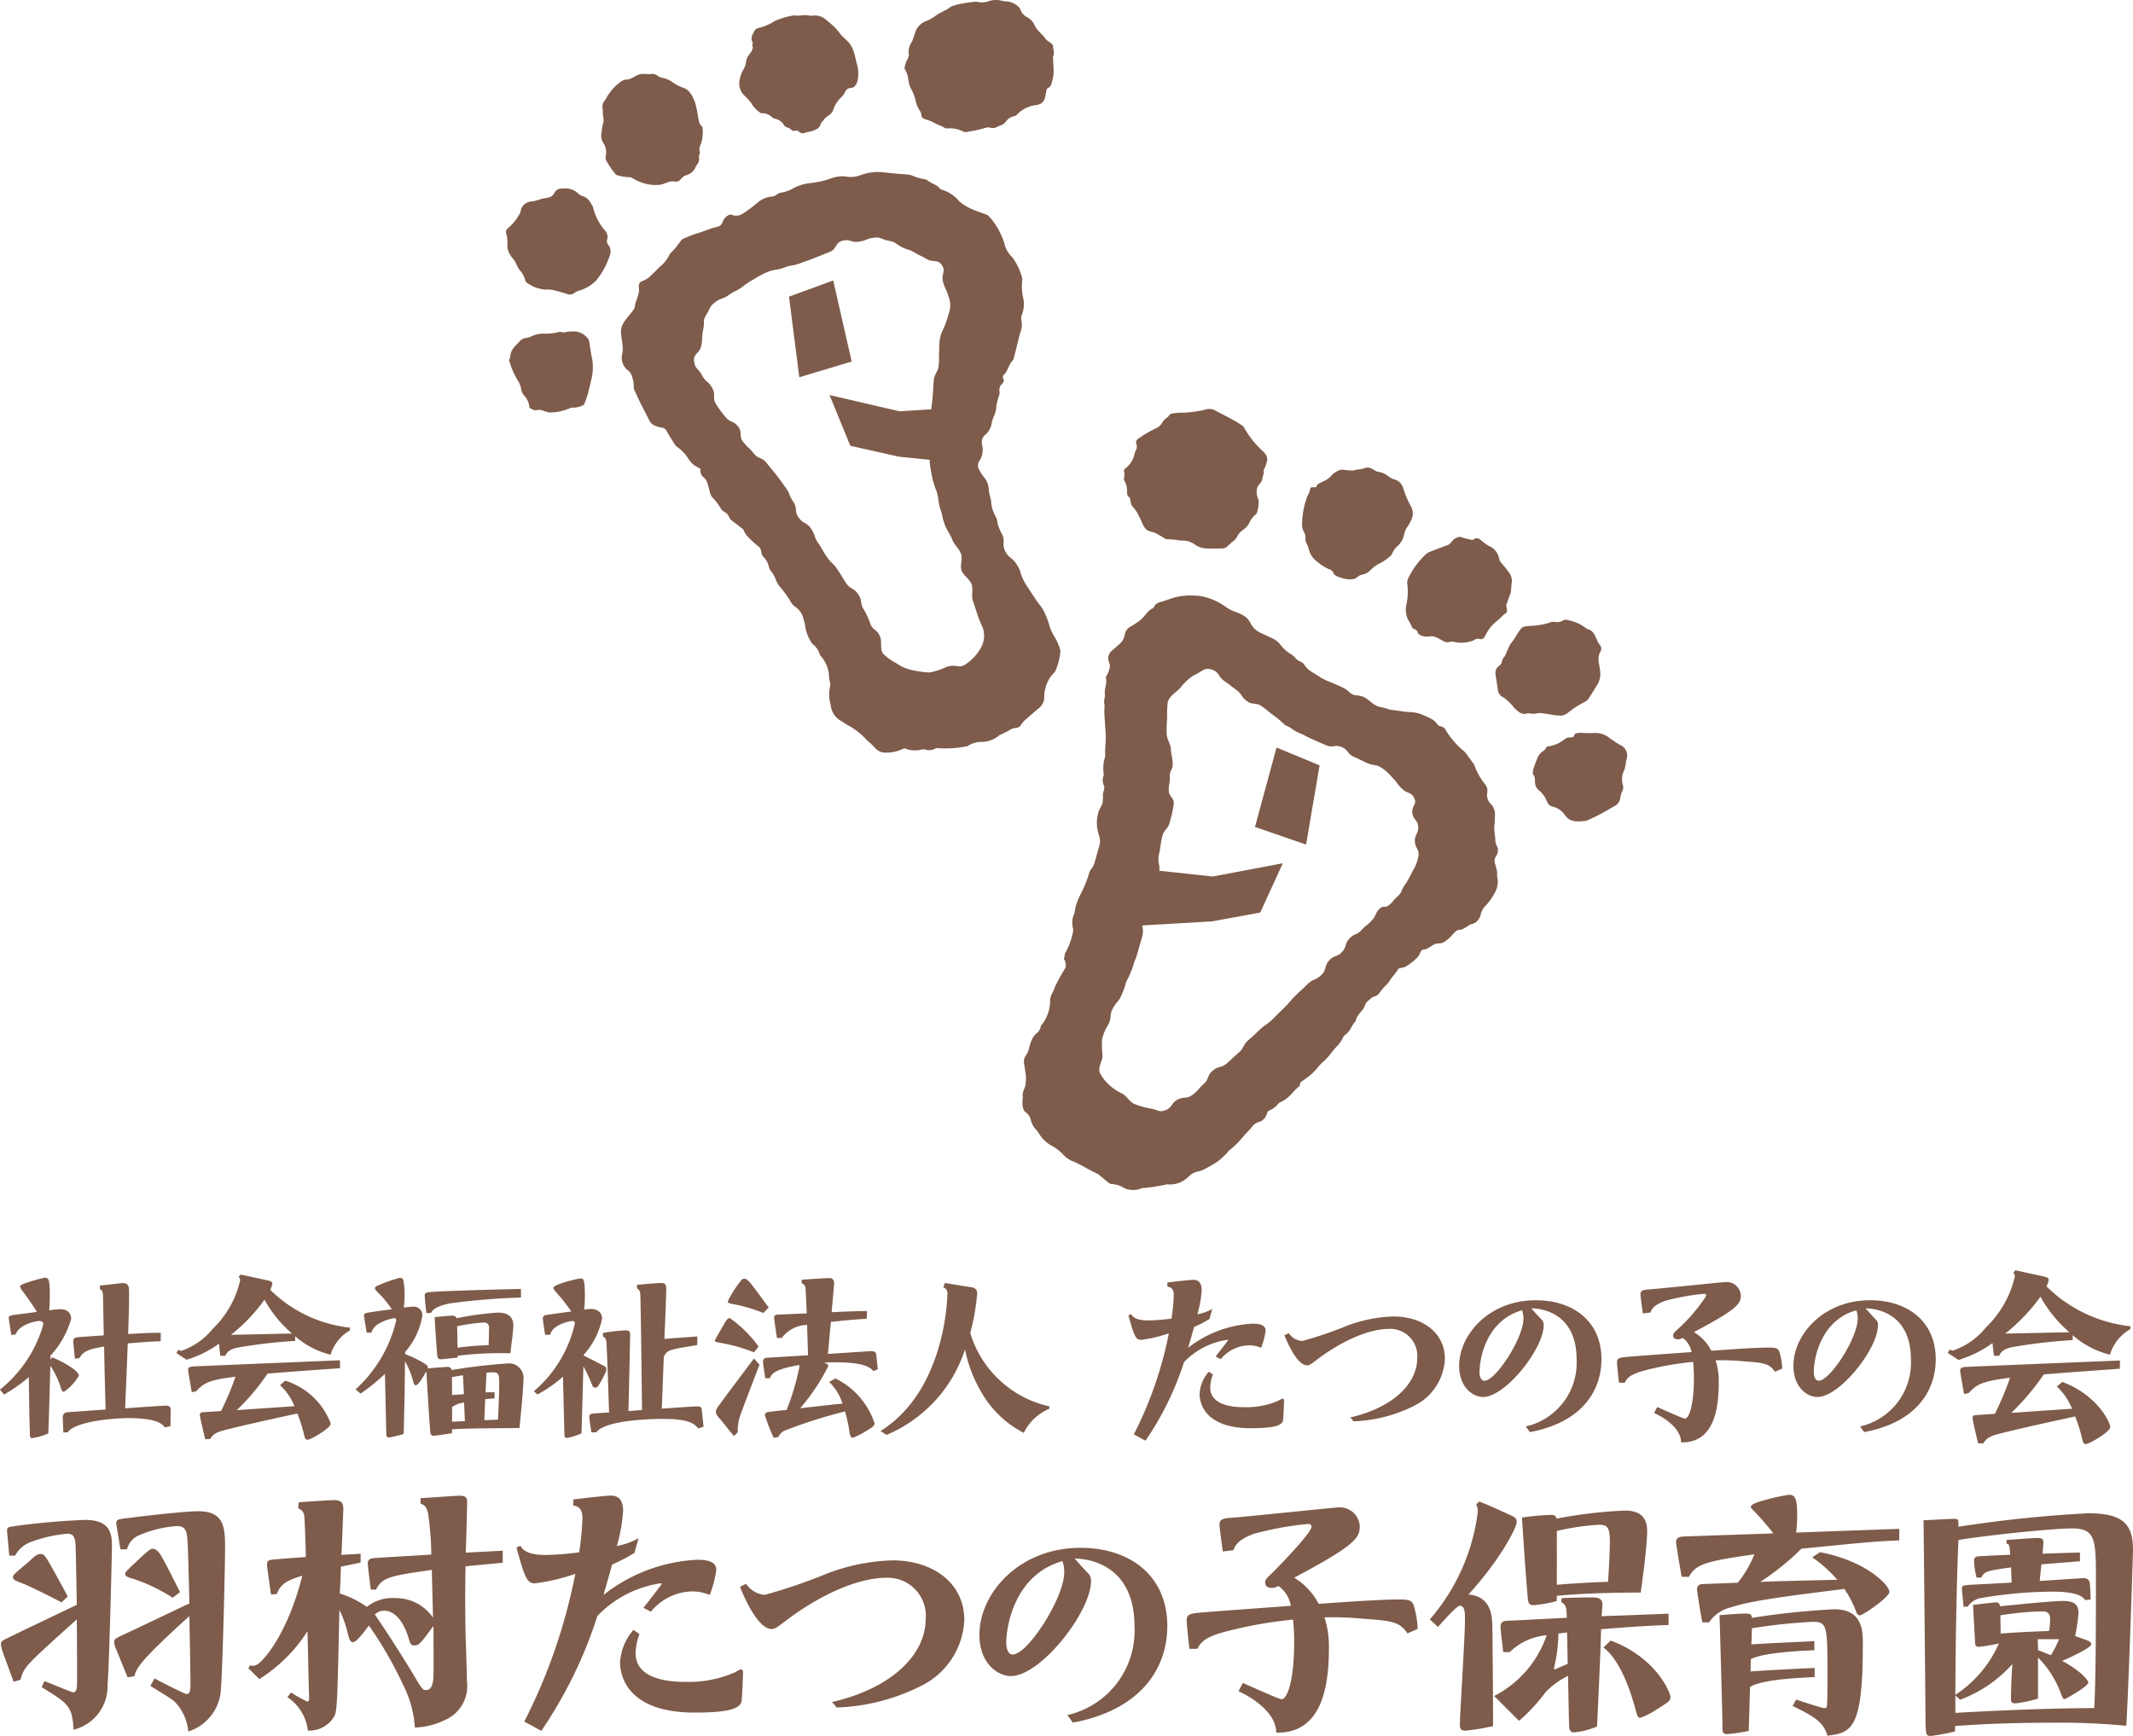 <svg xmlns="http://www.w3.org/2000/svg" width="172" height="140"><g fill="#7e5b4a"><path d="M4.183 109.472c.923.331 2.176 1.1 2.176 1.472a3.884 3.884 0 01-1.21 1.309c-.136 0-.211-.223-.257-.374a6.784 6.784 0 00-.83-1.729c-.03 1.053-.03 1.171-.06 2.059 0 .256-.092 3.113-.107 3.4a5.569 5.569 0 01-1.3.377c-.181 0-.181-.165-.181-.316-.046-1.037-.075-3.549-.092-4.6a13.9 13.9 0 01-1.993 1.4l-.331-.4a10.317 10.317 0 003.5-5.28c0-.224-.242-.256-.332-.256-.181 0-1.617.241-1.9 1.083l-.346.046c-.048-.2-.211-1.263-.211-1.323 0-.226.074-.24.5-.3.179-.031 1.525-.193 1.766-.241-.211-.359-.907-1.352-1.043-1.533a2.355 2.355 0 01-.316-.467c0-.15.149-.211.483-.33a12.268 12.268 0 011.51-.42c.319 0 .408.119.408 1.489 0 .526-.029.841-.046 1.142a6.352 6.352 0 01.878-.09c.845 0 .891.617.891.767a7.21 7.21 0 01-1.661 2.961l-.016.362zm1.858.106c-.013-.181-.135-1.249-.135-1.414 0-.27.242-.3.347-.316s1.949-.135 2.115-.152c-.029-1.668-.061-3.126-.061-3.216-.03-.407-.105-.437-.241-.48l-.015-.318c.074 0 1.721-.2 1.813-.2.544 0 .544.288.544.919 0 1.2-.031 1.789-.076 3.187 1.571-.091 1.738-.091 2.629-.1v.676c-1.028.046-1.178.06-2.658.179-.03.828-.181 4.5-.212 5.236.529-.032 2.839-.212 3.293-.212.332 0 .363.121.378.391 0 .21-.015 1.083-.015 1.263l-.468.1c-.408-.751-2.386-.751-2.975-.751-1.059 0-4.215.24-4.848 1.145l-.348.013c0-.225-.046-1.007-.046-1.186a.389.389 0 01.3-.436c.092-.017 2.962-.212 3.156-.227-.045-1.412-.1-3.669-.12-5.082-1 .181-1.663.3-1.993.933zm17.761-1.433a40.259 40.259 0 00-4.652.541c-.708.149-.875.42-.98.661h-.407c-.018-.165-.091-.842-.108-.978a8.637 8.637 0 01-2.613 1.294l-.816-.541.152-.256a.59.59 0 00.257.075 5.535 5.535 0 002.521-1.774 7.865 7.865 0 002.206-3.879.385.385 0 00-.121-.317l.167-.179c.754.164 1.828.4 2.22.479.151.048.333.091.333.241a1.713 1.713 0 01-.168.512 10.756 10.756 0 006.437 3.051l-.015.225a3.364 3.364 0 00-1.557 1.956 6.716 6.716 0 01-2.856-1.489zm3.611 2.2c-4.214.3-4.712.346-5.832.435a18.305 18.305 0 01-2.49 2.948c.666-.046 3.909-.27 4.652-.316a4.6 4.6 0 00-1.164-1.7l.421-.361a5.745 5.745 0 013.672 3.457c0 .39-1.647 1.309-1.858 1.309s-.258-.226-.286-.376a13.578 13.578 0 00-.544-1.745c-1.241.27-4.215.918-5.8 1.323-.846.211-1.028.406-1.239.738l-.391.014c-.091-.316-.437-1.789-.437-1.955a.187.187 0 01.179-.209c.078-.017 1.36-.091 1.526-.106a21.713 21.713 0 001.163-2.767c-2.3.269-2.583.57-3.171 1.171l-.347.077c-.031-.153-.3-1.715-.3-1.775 0-.256.208-.285.391-.3.392-.031 11.117-.468 11.856-.5zm-6.088-5.52a14.034 14.034 0 01-2.7 2.829l4.923-.107a9.852 9.852 0 01-2.22-2.722m11.349 4.39a7.905 7.905 0 011.708.859.26.26 0 01.1.287c.179-.017 1.45-.121 1.571-.121.2 0 .317.057.364.254a44.328 44.328 0 014.44-.526 1.182 1.182 0 011.344 1.369c0 .705-.271 3.457-.317 3.834-4.018.029-4.47.045-5.439.105v.317c-.241.029-1.313.2-1.464.2-.136 0-.258-.032-.287-.3-.075-.768-.272-4.2-.316-4.9-.167.3-.635 1.128-.862 1.128-.106 0-.136-.092-.181-.241a6.937 6.937 0 00-.679-1.7c-.031 2.1-.031 2.3-.031 2.647-.015.512-.061 2.752-.075 3.217a7.424 7.424 0 01-1.178.286c-.152 0-.213-.062-.226-.256 0-.061-.031-1.519-.108-4.872a16.425 16.425 0 01-1.962 1.593l-.407-.346a10.819 10.819 0 003.278-5.562c0-.062-.031-.182-.152-.182a3.625 3.625 0 00-1.284.467 1.361 1.361 0 00-.576.707h-.373c-.016-.136-.214-1.278-.214-1.369 0-.166.092-.211.3-.241.3-.058 1.662-.241 1.949-.271a8.679 8.679 0 00-1.194-1.428.786.786 0 01-.18-.258c0-.131.121-.178.3-.254a11.363 11.363 0 011.705-.6c.213 0 .273.119.287.18a5.325 5.325 0 01.107 1.2 9.459 9.459 0 01-.061 1.022 5.545 5.545 0 01.724-.075.689.689 0 01.771.722 5.94 5.94 0 01-1.389 2.933zm9.334-4.57a56.073 56.073 0 00-5.693.466c-1.24.256-1.4.528-1.571.782h-.363a29.495 29.495 0 01-.137-1.4c0-.15.075-.241.257-.27.651-.091 4.849-.21 7.506-.271zm-1.888 1.217c.455 0 1.27.062 1.27 1.054 0 .389-.136 1.369-.242 2.225a28.414 28.414 0 00-4.243.2v.15c-.212.016-1.194.134-1.344.134-.258 0-.287-.162-.3-.3-.046-.228-.212-2.978-.212-3.1.212-.014 1.177-.12 1.377-.12.3 0 .346.106.392.211a23.647 23.647 0 013.306-.452m-2.792 5.053c-.424.059-.6.091-.892.152l.013 1.442.953-.074zm-.879 3.743l1.029-.044-.06-1.5a2.061 2.061 0 00-.968.363zm.44-5.968c.935-.12 1.359-.151 2.508-.211.015-.422.031-.992.031-1.4a.385.385 0 00-.439-.42 14.928 14.928 0 00-2.132.3c.015.571.015 1.158.032 1.729m2.16 5.849c.739-.029.83-.029 1.1-.045.045-.843.1-2.151.1-2.933 0-.6 0-.887-.483-.887-.045 0-.377.015-.544.031l-.075 1.594c.226-.015.346-.015.724-.015v.5a6.143 6.143 0 00-.755.061zm8.009-5.216c.319.164 1.33.661 1.662.857a.249.249 0 01.166.27c0 .135-.045.241-.362.828-.319.569-.347.63-.545.63-.1 0-.152-.014-.24-.21a12.571 12.571 0 00-.7-1.505c-.028.934-.136 4.737-.151 5.4a4.489 4.489 0 01-1.164.374.192.192 0 01-.21-.178c-.015-.107-.119-4.588-.119-4.766a11.281 11.281 0 01-2.056 1.44l-.3-.256a10.115 10.115 0 003.31-5.471c0-.121-.063-.2-.228-.2-.06 0-1.541.225-1.766 1.113h-.409c-.044-.286-.18-1.2-.18-1.323a.255.255 0 01.2-.255c.107-.031 1.859-.271 2.1-.3a16.007 16.007 0 00-1.223-1.547c-.09-.1-.226-.255-.226-.361 0-.271 1.932-.751 2.175-.751s.364 0 .364 1.414a8.929 8.929 0 01-.061 1.1 2.8 2.8 0 01.543-.059c.619 0 .907.375.907.767a6.177 6.177 0 01-1.482 2.931zm1.557-1.82a15.554 15.554 0 011.813-.212c.348 0 .376.108.376.453 0 .118-.105 5.1-.136 6.061l1.1-.091c-.016-.5-.1-9.264-.153-9.443a.529.529 0 00-.255-.364v-.283c.83-.075 1.674-.151 1.887-.151.363 0 .468.057.468.511 0 .631-.12 3.428-.149 4 .421-.046 2.279-.166 2.656-.2v.692c-2.28.376-2.416.391-2.7.932l-.165 4.2c.362-.029 2.613-.181 2.823-.181.2 0 .363.014.392.211.017.12.107.949.153 1.429l-.439.134c-.5-.766-2.023-.766-3.007-.766-.194 0-4.453.016-5.2 1.086h-.391c-.016-.064-.18-1.128-.18-1.265a.247.247 0 01.24-.241c.075-.015.907-.074 1.359-.1-.014-.436-.179-5.608-.225-5.775a.512.512 0 00-.271-.362zm12.183 1.563a13.393 13.393 0 00-2.811-.782c-.3-.061-.346-.075-.346-.166 0-.074.469-.856.56-1.023.407-.705.452-.781.664-.781a10.048 10.048 0 012.3 2.285zm.438.993c-.226.616-1.284 3.322-1.466 3.88a3.7 3.7 0 00-.286 1.563l-.3.317c-.2-.212-.982-1.217-1.148-1.4-.242-.271-.318-.406-.318-.556a1 1 0 01.27-.542c.424-.6 2.4-3.216 2.8-3.759zm.318-4.166a12.367 12.367 0 00-2.311-.691c-.5-.091-.558-.107-.558-.27a9.442 9.442 0 011.072-1.67.338.338 0 01.256-.136c.18 0 .346.2.5.362.258.3 1.252 1.685 1.466 1.956zm5.8 5.277a6.173 6.173 0 013.159 3.61c0 .226-.181.333-.652.617a6.109 6.109 0 01-1.088.556c-.209 0-.241-.27-.271-.421a13.706 13.706 0 00-.363-1.7 38.734 38.734 0 00-4.864 1.545.973.973 0 00-.512.512l-.379.074a15.2 15.2 0 01-.711-1.819.265.265 0 01.213-.256 35.65 35.65 0 011.54-.179 19.52 19.52 0 001.028-3.473.368.368 0 00-.03-.151c-2.009.374-2.16.676-2.356 1.066h-.363c-.032-.241-.182-1.143-.182-1.338a.272.272 0 01.226-.3c.059-.013 3.127-.194 3.4-.21l-.074-2.45a2.624 2.624 0 00-2.039 1.051h-.394c-.042-.285-.225-1.488-.225-1.608 0-.27.15-.27.59-.285.422-.016 1.343-.058 2.038-.089-.031-.694-.075-1.941-.105-2.092a.4.4 0 00-.3-.329v-.289c.377-.03 1.965-.135 2.175-.135.181 0 .438.014.438.435 0 .059-.015.243-.2 2.317 1.571-.076 2.326-.092 2.854-.092l-.029.619c-.921.057-1.313.089-2.885.254l-.241 2.587c2.237-.152 3.413-.227 3.443-.227.227 0 .424.03.454.269.015.077.1 1.01.136 1.19l-.363.15c-.273-.3-.756-.812-3.987-.692.2.075.348.136.348.287a16.415 16.415 0 01-2.267 3.4c.546-.063 2.929-.331 3.414-.376a4.228 4.228 0 00-1.073-1.746zm17.249 2.451a4.008 4.008 0 00-2.056 1.941 8.322 8.322 0 01-3.338-3.144 11.031 11.031 0 01-1.4-3.594 11.212 11.212 0 01-6.327 6.9l-.485-.312c5.182-3.234 5.39-10.6 5.39-11.04a.507.507 0 00-.33-.556l.122-.346c.225.045 1.96.315 2.2.36a.448.448 0 01.408.512 17 17 0 01-.558 3.157 8.605 8.605 0 006.389 5.924zm6.603-7.639c.165.313.545.511 1.422.511a16.177 16.177 0 001.834-.147 16.63 16.63 0 00.181-1.878c0-.609-.3-.657-.514-.705v-.332c.233-.031 1.8-.213 2.085-.213.512 0 .679.345.679.856a8.992 8.992 0 01-.348 1.924 4.179 4.179 0 001.205-.425l-.231.805a9.579 9.579 0 01-1.238.642c-.083.28-.249.906-.481 1.68a9.149 9.149 0 015.172-1.944c.465 0 1.076.05 1.076.559a6.087 6.087 0 01-.364 1.385 2.385 2.385 0 00-.974-.2 3.035 3.035 0 00-2.282 1.118l-.413-.214c.065-.082 1.008-1.284 1.008-1.317 0-.017-.033-.033-.067-.033a6.072 6.072 0 00-3.485 1.8 24.435 24.435 0 01-3.108 6.337l-.941-.51a30.892 30.892 0 002.824-8.15 10.666 10.666 0 01-2.229.526c-.4 0-.546-.162-1.026-1.975zm6.594 4.872a3.138 3.138 0 00-.216 1.054c0 1.581 2.232 1.581 2.778 1.581a6.318 6.318 0 002.727-.528 3.417 3.417 0 01.315-.164.135.135 0 01.132.149c0 .163-.05 1.448-.083 1.612-.084.461-.923.626-2.595.626-4.049 0-4.133-2.405-4.133-2.765a2.973 2.973 0 01.743-1.795zm11.078 3.461c3.4-.776 5.4-2.692 5.4-4.8a2.185 2.185 0 00-2.238-2.342c-2.529 0-5.39 2.136-5.662 2.342-.714.538-.792.6-.983.6-.844 0-1.668-2.026-1.828-2.423l.35-.172a1.43 1.43 0 001.079.633 31.179 31.179 0 003.625-1.236 11.507 11.507 0 013.735-.743c2.4 0 4.148 1.346 4.148 3.418a4.431 4.431 0 01-2.352 3.72 11.727 11.727 0 01-5.007 1.315zm14.149.727a5.263 5.263 0 004.1-5.411c0-3.134-2-4.068-3.655-4.117.363.413.4.46.8.871a.634.634 0 01.2.492c0 1.9-3.083 5.79-4.894 5.79-.778 0-1.922-.742-1.922-2.517 0-2.5 2.4-5.285 6.179-5.285 3.023 0 5.294 1.709 5.294 4.748 0 2.549-1.556 5.095-5.767 5.887zm-3.733-4.413c0 .11.015.725.4.725.924 0 3.147-3.449 3.147-5a1.971 1.971 0 00-.111-.68c-2.781.775-3.417 3.7-3.432 4.955m23.82.001c-.447-.667-.906-.729-2.529-.841a17.967 17.967 0 00-2.256-.078 5.375 5.375 0 01.254 1.773c0 1.8-.236 4.922-3.037 4.841 0-1.012-1.111-1.882-2.175-2.373l.253-.475c.191.079 2.082.934 2.225.934.382 0 .731-1.266.731-3.2a11.5 11.5 0 00-.064-1.376 25.27 25.27 0 00-3.861.679c-1.207.318-1.462.618-1.654 1h-.461c-.031-.237-.159-1.457-.159-1.632 0-.347.223-.379.573-.426.477-.048 1.1-.1 5.436-.411a1.762 1.762 0 00-.714-1.14c-.241.111-.287.111-.351.111-.19 0-.413-.048-.413-.3 0-.172.08-.252.27-.428a13.733 13.733 0 002.4-2.784c0-.157-.144-.157-.224-.157a18.375 18.375 0 00-3.115.571c-.587.22-1.034.488-1.16.932l-.618.08c-.034-.237-.192-1.375-.192-1.551 0-.317.256-.347.589-.381.984-.064 6.023-.6 6.277-.6a1.139 1.139 0 011.223 1.091c0 .65-.269 1.094-3.782 2.944a3.826 3.826 0 011.414 1.506c1.557-.113 3.513-.256 4.687-.256.51 0 .669.065.78.3a5.018 5.018 0 01.239 1.393zm6.866 4.412a5.264 5.264 0 004.1-5.411c0-3.134-2-4.068-3.653-4.117.366.413.395.46.792.871a.635.635 0 01.206.492c0 1.9-3.081 5.79-4.893 5.79-.78 0-1.925-.742-1.925-2.517 0-2.5 2.4-5.285 6.185-5.285 3.016 0 5.29 1.709 5.29 4.748 0 2.549-1.556 5.095-5.768 5.887zm-3.734-4.413c0 .11.016.725.4.725.92 0 3.144-3.449 3.144-5a1.953 1.953 0 00-.11-.68c-2.78.775-3.416 3.7-3.432 4.955m20.879-2.551a43.213 43.213 0 00-4.895.57c-.747.158-.921.443-1.032.7h-.429c-.017-.174-.1-.886-.112-1.028a9.177 9.177 0 01-2.747 1.361l-.862-.57.16-.269a.641.641 0 00.268.079 5.815 5.815 0 002.656-1.869 8.286 8.286 0 002.323-4.081.414.414 0 00-.127-.334l.175-.189c.792.173 1.922.426 2.334.508.16.046.35.094.35.252a1.765 1.765 0 01-.174.538 11.3 11.3 0 006.771 3.214l-.016.235a3.548 3.548 0 00-1.639 2.059 7.079 7.079 0 01-3-1.568zm3.8 2.31c-4.435.317-4.958.363-6.132.46a19.775 19.775 0 01-2.623 3.1c.7-.048 4.116-.285 4.9-.331a4.857 4.857 0 00-1.225-1.79l.444-.379c2.893 1.109 3.863 3.307 3.863 3.639 0 .412-1.731 1.377-1.955 1.377s-.27-.237-.3-.394a13.684 13.684 0 00-.573-1.835c-1.3.285-4.433.963-6.1 1.391-.888.221-1.08.426-1.3.775l-.415.015c-.094-.332-.457-1.883-.457-2.055a.2.2 0 01.188-.223c.079-.015 1.43-.1 1.606-.11a23.182 23.182 0 001.223-2.911c-2.417.285-2.718.6-3.338 1.232l-.365.082c-.033-.158-.319-1.8-.319-1.869 0-.269.222-.3.413-.316.413-.03 11.7-.492 12.476-.521zm-6.4-5.808a14.887 14.887 0 01-2.844 2.975c.73-.015 4.354-.094 5.18-.109a10.432 10.432 0 01-2.336-2.866M1.1 135.63c-.134-.375-.757-2.037-.865-2.368a2.3 2.3 0 01-.156-.643c0-.245.07-.288.71-.6.862-.422 4.628-2.217 5.405-2.592-.024-1.02-.067-4.387-.112-4.985-.045-.442-.179-.751-.619-.751a11.136 11.136 0 00-3.078.709 2.454 2.454 0 00-1.174 1.063H.743c0-.089-.177-1.973-.177-2.016 0-.154.022-.287.379-.332a57.07 57.07 0 015.913-.534c1.993 0 2.17 1.065 2.17 2.083 0 .532-.222 9.746-.355 11.185a3.612 3.612 0 01-2.747 3.655c-.088-1.9-.4-2.105-2.569-3.435l.222-.486c.377.133 2.215.907 2.324.907.311 0 .311-.554.311-.663 0-1.749 0-3.478-.021-5.227-4.12 3.72-4.255 3.809-4.543 4.871zm3.852-6.4c-.176-.111-2.258-1.173-3.077-1.506-.731-.287-.819-.31-.819-.532 0-.155.065-.22.687-.752.133-.111.643-.531.864-.754.288-.264.44-.355.642-.355.331 0 .375.112.972 1.152.578 1.041.909 1.64 1.243 2.282zm5.34 6.047c-.156-.356-.754-1.86-.887-2.171a1.866 1.866 0 01-.2-.663c0-.267.109-.311 1.019-.732.82-.376 4.32-2.06 5.049-2.392-.022-.708-.088-4.186-.155-5.005-.044-.73-.088-1.239-.864-1.239a9.446 9.446 0 00-3.011.731 1.64 1.64 0 00-1 1.15h-.53c-.045-.289-.334-1.972-.334-2.1 0-.311.112-.333 1.064-.442 1.926-.243 4.584-.532 5.536-.532 2.061 0 2.171 1.24 2.171 2.9 0 1.748-.22 10.3-.333 11.36a3.761 3.761 0 01-2.635 3.5 3.941 3.941 0 00-1.13-2.434c-.264-.245-1.661-1.065-1.927-1.241l.333-.6c.331.176 2.437 1.261 2.591 1.261.311 0 .311-.42.311-1 0-.221-.067-4.428-.09-5.291-4.14 3.742-4.275 4.25-4.429 4.847zm3.632-6.423a14.1 14.1 0 00-3.19-1.528c-.621-.155-.643-.29-.643-.4 0-.133.243-.354.731-.82 1.04-.975 1.285-1.2 1.484-1.2.31 0 .553.355.642.489.332.554.554 1 1.571 3.01zm9.549 7.648a11.994 11.994 0 001.3.727c.154 0 .154-.153.154-.286 0-.021-.023-.573-.023-.816-.022-.552-.066-3.046-.109-4.569a12.556 12.556 0 01-3.885 3.862l-.883-.882.132-.221a.787.787 0 00.751-.2c.749-.619 2.451-2.936 3.465-7.041-1.081.354-1.7.553-2.053 1.478l-.463.045c-.066-.4-.33-2.228-.33-2.428 0-.154.022-.331.353-.374.308-.045 1.788-.154 2.78-.222 0-.4-.088-3.155-.131-3.356a.717.717 0 00-.487-.571l.043-.489c.554-.041 2.538-.175 2.849-.175.617 0 .749.267.749.728 0 .046-.132 3.377-.153 3.687 1.149-.066 1.236-.066 1.546-.089v.707c-.266.066-1.37.287-1.591.329 0 .355-.066 1.855-.086 2.165a8.194 8.194 0 012.184 1.081 3.286 3.286 0 012.3-.705 3.63 3.63 0 013.024 1.568c0-.731-.022-1.037-.089-3.842-3.243.463-4.017.573-4.5 1.589h-.421c-.043-.329-.242-1.919-.242-2.1a.38.38 0 01.353-.42c.4-.065 4.016-.241 4.768-.309a24.219 24.219 0 00-.265-3.353c-.134-.53-.288-.64-.6-.75v-.442c.463-.022 2.869-.2 3.156-.2.6 0 .6.285.6.509 0 .4-.087 3.443-.109 4.083.465-.022 2.56-.134 2.98-.156v.974c-.485.042-2.582.242-3 .285-.022.993-.044 2.849 0 5.431.022.6.11 3.264.11 3.817a2.98 2.98 0 01-1.788 3.155 5.951 5.951 0 01-2.405.6 9.029 9.029 0 00-.926-3.4 32.508 32.508 0 00-2.783-4.832c-.221.308-.993 1.344-1.257 1.344s-.308-.176-.442-.681a8.679 8.679 0 00-.682-1.923c-.157 7.306-.178 8.1-.4 8.564a2.313 2.313 0 01-2.141 1.171 3.726 3.726 0 00-1.656-2.693zm9.735-1.657c.859 1.435.859 1.457 1.168 1.457.508 0 .553-.773.574-1.037.022-.53.022-1.282 0-4.129-1.037 1.414-1.171 1.569-1.546 1.569-.265 0-.307-.11-.464-.619-.154-.529-.748-2.184-1.985-2.184a1.014 1.014 0 00-.727.31 104.514 104.514 0 012.981 4.634m8.755-10.184c.241.458.794.748 2.07.748a22.783 22.783 0 002.671-.218 23.954 23.954 0 00.264-2.743c0-.889-.432-.962-.744-1.035v-.481c.336-.047 2.622-.313 3.032-.313.748 0 .988.506.988 1.25a13.17 13.17 0 01-.505 2.817 6.031 6.031 0 001.755-.626l-.336 1.18a14.327 14.327 0 01-1.8.938c-.121.411-.363 1.324-.7 2.456a13.265 13.265 0 017.535-2.84c.675 0 1.566.071 1.566.817a8.912 8.912 0 01-.53 2.024 3.54 3.54 0 00-1.422-.289 4.411 4.411 0 00-3.321 1.635l-.6-.311c.1-.119 1.469-1.878 1.469-1.927 0-.022-.049-.048-.1-.048a8.82 8.82 0 00-5.083 2.629 35.686 35.686 0 01-4.524 9.266l-1.372-.746a45.266 45.266 0 004.116-11.92 15.529 15.529 0 01-3.25.769c-.577 0-.793-.24-1.493-2.889zm9.6 7.126a4.588 4.588 0 00-.311 1.539c0 2.314 3.249 2.314 4.043 2.314a9.206 9.206 0 003.97-.77 3.92 3.92 0 01.46-.243.2.2 0 01.19.217c0 .241-.071 2.119-.12 2.36-.119.672-1.347.915-3.779.915-5.9 0-6.016-3.516-6.016-4.046a4.352 4.352 0 011.08-2.623zm15.529 5.48c4.756-1.09 7.556-3.777 7.556-6.734a3.062 3.062 0 00-3.133-3.288c-3.535 0-7.532 3-7.911 3.288-1 .755-1.11.845-1.378.845-1.177 0-2.333-2.846-2.556-3.4l.49-.245a2.01 2.01 0 001.511.891 44.648 44.648 0 005.066-1.735 15.941 15.941 0 015.221-1.046c3.357 0 5.8 1.889 5.8 4.8a6.219 6.219 0 01-3.289 5.222 16.27 16.27 0 01-7 1.844zm18.977 1.053a6.974 6.974 0 005.413-7.174c0-4.157-2.644-5.392-4.825-5.457.484.547.524.61 1.048 1.155a.841.841 0 01.273.651c0 2.518-4.069 7.679-6.463 7.679-1.029 0-2.538-.985-2.538-3.334 0-3.315 3.167-7.01 8.163-7.01 3.985 0 6.987 2.267 6.987 6.294 0 3.378-2.057 6.757-7.617 7.806zm-4.931-5.852c0 .147.023.966.524.966 1.217 0 4.154-4.575 4.154-6.631a2.642 2.642 0 00-.146-.9c-3.674 1.028-4.508 4.91-4.531 6.568m32.351-.74c-.622-.935-1.268-1.023-3.535-1.179a26.094 26.094 0 00-3.155-.111 7.559 7.559 0 01.357 2.49c0 2.533-.336 6.911-4.244 6.8 0-1.422-1.558-2.648-3.047-3.335l.356-.666c.267.111 2.913 1.311 3.112 1.311.533 0 1.022-1.778 1.022-4.49a17.081 17.081 0 00-.089-1.934 35.446 35.446 0 00-5.4.958c-1.688.445-2.045.866-2.312 1.4h-.645c-.043-.334-.222-2.044-.222-2.289 0-.488.313-.532.8-.6.668-.068 1.532-.134 7.6-.578a2.461 2.461 0 00-1-1.6c-.332.156-.4.156-.487.156-.267 0-.578-.067-.578-.424 0-.243.11-.354.378-.6 1.354-1.333 3.356-3.489 3.356-3.911 0-.222-.2-.222-.311-.222a25.641 25.641 0 00-4.355.8c-.823.31-1.444.687-1.624 1.311l-.864.109c-.046-.333-.267-1.931-.267-2.175 0-.447.355-.492.821-.535 1.378-.089 8.423-.845 8.778-.845a1.6 1.6 0 011.711 1.533c0 .913-.38 1.536-5.289 4.133a5.424 5.424 0 011.978 2.112c2.177-.155 4.91-.354 6.555-.354.711 0 .933.087 1.09.421a7.346 7.346 0 01.334 1.957zm1.809-1.129a16.344 16.344 0 003.866-8.668 1.178 1.178 0 00-.129-.6l.238-.237c.5.195.994.39 2.615 1.144.238.109.411.218.411.5 0 .5-1.382 3.112-3.89 5.856 1.813.151 1.88 1.685 1.923 2.355.022.626.065 6.935.065 8.255a18.1 18.1 0 01-2.2.367c-.328 0-.48-.087-.48-.476 0-.713.412-7.152.412-8.383 0-.669 0-1.212-.412-1.212-.279 0-1.489 1.426-1.769 1.708zm5.185 6.179a8.617 8.617 0 004.235-4.9 4.86 4.86 0 00-2.981 1.359h-.521c-.042-.322-.215-1.748-.215-2.03 0-.368.173-.5.628-.5.152 0 4.017-.2 4.711-.238-.022-.888-.044-1-.454-1.277l.042-.3c.93-.065 2.4-.065 2.464-.065.541 0 .822.108.822.607 0 .149-.066.776-.066.907.863-.022 4.623-.173 5.4-.2v.909c-1.663.064-2.484.106-5.444.343-.022 1.383-.195 5.186-.325 7.847a6.228 6.228 0 01-1.859.472c-.322 0-.389-.28-.389-.516-.022-.26-.085-3.8-.085-4.042a6.2 6.2 0 00-1.817 1.319 14.452 14.452 0 01-2.139 2.31zm10.544-14.954c1.253 0 1.793.584 1.793 1.622 0 1.189-.345 3.737-.518 4.99-.974 0-3.978 0-6.762.26 0 .153-.021.237-.021.432a11.677 11.677 0 01-1.817.324c-.345 0-.409-.086-.474-.324-.087-.41-.455-5.92-.5-6.742a21.1 21.1 0 012.336-.215c.365 0 .43.173.452.3a38.442 38.442 0 015.509-.649m-5.663 12.814c.305-.131.844-.368 1.059-.453-.019-.345-.042-2.118-.063-2.529-.194.022-.346.044-.691.087a13.231 13.231 0 01-.368 2.83zm.176-6.829a80.708 80.708 0 014.127-.237 60.51 60.51 0 00.151-3.22c0-1.166-.2-1.383-.863-1.383a19.709 19.709 0 00-3.414.5zm4.341 4.5c3.674 1.361 4.819 4.214 4.819 4.536s-.108.39-1.081 1a6.107 6.107 0 01-1.34.69c-.215 0-.238-.085-.433-.8-.519-1.924-1.383-4-2.548-4.863zm5.727-5.144c-.129-.669-.451-2.594-.451-2.81 0-.324.239-.409.517-.431.217-.022 6.96-.239 7.325-.26-.258-.345-1.058-1.3-1.448-1.685-.215-.215-.368-.368-.368-.453 0-.238.78-.455 1.191-.562a14.444 14.444 0 011.9-.411c.455 0 .647.282.647 1.577a11.079 11.079 0 01-.085 1.471c1.19-.045 7-.258 8.316-.3v.929c-2.071.086-2.656.151-7.887.67a20.947 20.947 0 01-3.325 2.679c1.534-.066 1.988-.066 6.221-.173a11.494 11.494 0 00-2.028-1.815l.625-.411c3.822.735 5.6 2.7 5.6 3.2 0 .431-2.141 1.9-2.4 1.9-.151 0-.259-.193-.282-.3a8.569 8.569 0 00-.949-1.836c-4.969.625-7.5.947-9.163 1.489a2.908 2.908 0 00-1.748 1.209h-.541c-.151-.755-.432-2.482-.432-2.679a.412.412 0 01.41-.41c.022 0 2.484-.088 2.875-.109a8.867 8.867 0 001.34-2.29c-3.827.542-4.735.778-5.274 1.816zm9.229 9.9c.755.26 2.117.692 2.267.692.132 0 .2-.044.217-.152.043-.368.043-1.946.043-2.292 0-4.171 0-4.514-1.188-4.514a43.862 43.862 0 00-4.906.518c-.021.8-.021.863-.043 1.3 1.665-.108 2.009-.108 5.077-.259v.732c-1.231.045-4.149.2-5.121.716 0 .173-.02.842-.02.994 1.554-.109 3.263-.195 5.164-.284v.738c-1.275.062-4.281.192-5.209.8-.021.562-.085 3.046-.108 3.541a14.654 14.654 0 01-1.747.26c-.368 0-.368-.215-.368-.626 0-.822-.2-7.994-.239-8.968.516-.043 1.641-.13 2.14-.13.387 0 .453.13.474.347a63.412 63.412 0 016.634-.692c2.311 0 2.311 1.748 2.311 2.851 0 6.917-.95 7.086-2.851 7.347-.322-1.168-1.23-1.62-2.809-2.4zm23.536-15.023c2.879 0 3.627.925 3.627 2.968 0 .386-.386 11.95-.543 14.172a55.891 55.891 0 00-5.806-.249c-2.585 0-5.441.068-8 .272v.432a15.1 15.1 0 01-1.95.363c-.408 0-.408-.137-.433-1.292 0-.974-.135-14.377-.159-16.1.954-.045 2.224-.115 2.45-.115.364 0 .364.046.364.636a103.27 103.27 0 0110.453-1.087m-10.7 14.692v1.405c2.064-.114 6.62-.363 11.2-.385.135-2.4.135-7.37.135-10.272 0-3.265 0-4.217-1.928-4.217-1.563 0-6.8.544-9.159.93-.16 3.605-.229 8.548-.251 12.494a9.543 9.543 0 003.515-4.15 13.166 13.166 0 01-1.633.273c-.225 0-.294-.115-.294-.429-.021-.433-.135-2.474-.159-2.949.228-.022 1.7-.206 1.836-.206.293 0 .318.206.341.319.817-.092 4.241-.431 5.011-.431.93 0 1.316.224 1.316 1a16.271 16.271 0 01-.274 1.838c1.157.385 1.294.433 1.294.658 0 .294-1.768 1.09-2.336 1.338 1.633.884 2.11 1.607 2.11 1.746 0 .294-1.836 1.337-1.927 1.337s-.114-.045-.274-.407a7.807 7.807 0 00-1.859-2.948v3.311a10.616 10.616 0 01-1.815.386c-.363 0-.363-.181-.363-.363 0-.817.047-2.018.115-2.813a10.543 10.543 0 01-4.22 2.882zm4.127-12.539c.409-.022 2.131-.16 2.472-.16.431 0 .5.112.5.384 0 .206-.045.591-.067.886.476-.022 2.585-.09 3.015-.09v.7c-.318.022-.589.044-3.107.247-.022.23-.133 1.159-.133 1.34 3.1-.2 3.444-.228 3.488-.228.3 0 .5.092.546.409.023.2.066 1.111.066 1.317l-.451.043c-.386-.678-2.131-.678-2.607-.678a34.271 34.271 0 00-5.692.5 1.62 1.62 0 00-1.156.7l-.341.022c0-.114-.135-1.406-.135-1.475 0-.248.135-.248.658-.3.431-.022 2.721-.135 3.356-.182l-.047-1.222c-1.927.271-2.133.3-2.4.818h-.387a7.423 7.423 0 01-.2-1.316c0-.364.2-.387.522-.408.338-.022 1.835-.092 2.4-.114-.069-.771-.069-.862-.3-.883zm-.476 7.551c1.269-.113 3.2-.182 3.9-.206a5.113 5.113 0 00.092-.929c0-.589-.3-.657-.726-.657a24.876 24.876 0 00-3.287.318c0 .226.022 1.246.022 1.474m2.993.454c0 .157.022.768.022.881.407.161.635.251 1.042.409a10.293 10.293 0 00.658-1.291zM85.965 77.991c-.043-.064-.026-.023 0 0M48.947 19.356a.753.753 0 00-.164-.769 4.378 4.378 0 01-.967-1.9c-.218-.382-.4-.787-.9-.887a1.63 1.63 0 01-.29-.191 2.154 2.154 0 00-.285-.219 1.485 1.485 0 00-.877-.187c-.468 0-.609.086-.78.391-.2.35-.505.351-.906.421-.2.042-.5.162-.7.2-.175.034-.232.022-.407.064a.93.93 0 00-.695.8.662.662 0 01-.1.213 3.73 3.73 0 01-.89 1.086c-.214.173-.228.363-.108.644a6.206 6.206 0 01.035.95 1.918 1.918 0 00.46.9c.289.347.277.6.565.946a1.88 1.88 0 01.4.738.4.4 0 00.149.246 2.9 2.9 0 001.461.554 2.153 2.153 0 01.659.039c.361.084.731.2 1.09.3a.591.591 0 00.66-.1 1.348 1.348 0 01.429-.179 3.268 3.268 0 001.264-.769 6.2 6.2 0 001.186-2.256c0-.584-.186-.538-.271-.8a.339.339 0 01-.013-.231m-1.198 9.62c-.1-.412-.227-1.471-.28-1.571a1.414 1.414 0 00-1.309-.674 2.606 2.606 0 00-.468.032c-.118.013-.248.078-.347.035-.188-.082-.345 0-.519.027a4.566 4.566 0 01-.827.085 2.249 2.249 0 00-1.205.239 1.383 1.383 0 01-.4.107.773.773 0 00-.509.285c-.389.413-.7.626-.753 1.261a.736.736 0 01-.088.233 6.446 6.446 0 00.664 1.585 2.026 2.026 0 01.307.7 1 1 0 00.253.584 1.524 1.524 0 01.416.976c.387.223.387.223.723.171.252-.049.722.244.978.211a4.224 4.224 0 001.615-.364.292.292 0 01.17-.025 1.713 1.713 0 00.915-.239 6.817 6.817 0 00.317-.88c.07-.325.3-1.163.343-1.486a3.917 3.917 0 00.007-1.287M73.243 6.377a2.163 2.163 0 00.187.722 3.483 3.483 0 01.388.949 2.294 2.294 0 00.4.952.37.37 0 01.065.221c0 .22.136.332.358.41a3.024 3.024 0 01.6.228c.293.178.641.263.93.453a.553.553 0 00.3.042 2.154 2.154 0 011.131.224.584.584 0 00.466.047 11.217 11.217 0 001.422-.32.647.647 0 01.37-.007.7.7 0 00.552-.065 2.029 2.029 0 01.279-.117.969.969 0 00.428-.31.985.985 0 01.658-.433.482.482 0 00.211-.111 2.523 2.523 0 011.6-.79.64.64 0 00.144-.043.678.678 0 00.512-.477c.04-.208.1-.418.132-.627.017-.1.039-.184.136-.226a.535.535 0 00.291-.412 3.15 3.15 0 00.159-1.078 28.065 28.065 0 01-.048-.879.577.577 0 01.019-.221c.13-.27-.03-.544-.019-.811 0-.072-.1-.159-.178-.226-.123-.109-.306-.188-.4-.312-.2-.282-.467-.516-.685-.775a1.211 1.211 0 01-.213-.328 1.369 1.369 0 00-.678-.706 1.137 1.137 0 01-.448-.506.64.64 0 00-.163-.281 1.612 1.612 0 00-1.091-.457.557.557 0 01-.209-.03 1.854 1.854 0 00-1.2.049 1.747 1.747 0 01-.681.054 1.319 1.319 0 00-.319-.042 12.217 12.217 0 00-1.54.249 2.783 2.783 0 01-.288.094.517.517 0 00-.178.083c-.37.3-.877.441-1.238.739a3.229 3.229 0 01-.749.407 1.444 1.444 0 00-.864.926 4.5 4.5 0 01-.179.527.614.614 0 01-.083.213 1.369 1.369 0 00-.249.959.727.727 0 01-.1.438 2.11 2.11 0 00-.221.6.29.29 0 00.037.261 1.816 1.816 0 01.241.742m-22.172 8.03a3.728 3.728 0 001.676.516c.139 0 .273-.007.415-.017.451-.021.755-.355 1.221-.267a.508.508 0 00.532-.2.865.865 0 01.491-.327 1.142 1.142 0 00.658-.57.89.89 0 01.113-.217.778.778 0 00.195-.661c-.019-.191.1-.207.059-.4a.856.856 0 01.088-.633 2.909 2.909 0 00.129-1.346.154.154 0 00-.049-.11c-.214-.159-.227-.4-.283-.632a10.3 10.3 0 00-.27-1.315c-.151-.316-.358-.943-.911-1.139a3.294 3.294 0 01-.893-.452 1.885 1.885 0 00-.752-.344 1.147 1.147 0 01-.481-.195.647.647 0 00-.56-.12 2.656 2.656 0 01-.356-.012 1.936 1.936 0 00-.526.034c-.388.118-.66.412-1.063.421a.878.878 0 00-.337.1 3.749 3.749 0 00-1.009.982c-.153.176-.239.407-.386.6a.739.739 0 00-.179.608c.044.279 0 .353.041.63a1.442 1.442 0 01.037.473 6.794 6.794 0 00-.188 1.123 1.054 1.054 0 00.186.617 1.3 1.3 0 01.193.973.609.609 0 00.05.46 6.182 6.182 0 00.78 1.118 3.907 3.907 0 001.112.19c.086-.013.175.066.267.113m9.524-6.072a2.331 2.331 0 00.789.8 1.132 1.132 0 01.829.273.577.577 0 00.3.171 1.043 1.043 0 01.709.515c.117.2.46.193.6.383.118.161.442-.02.573.112a.459.459 0 00.543.115c.187-.061.4-.08.576-.144.346-.133.549-.178.671-.564.035-.106.146-.184.212-.284.255-.407.688-.426.81-.884a2.326 2.326 0 01.687-1.028c.3-.287.221-.617.667-.7.151-.031.364.012.554-.449a2.673 2.673 0 00-.035-1.56c-.082-.33-.144-.666-.25-.982a2.323 2.323 0 00-.3-.573c-.232-.329-.594-.549-.809-.858a4.763 4.763 0 00-1.017-1 1.375 1.375 0 00-1.2-.415.625.625 0 01-.293-.018c-.391-.079-.783.074-1.173-.008a6.471 6.471 0 00-1.545.451 4.228 4.228 0 01-1.255.554.553.553 0 00-.39.24c-.137.288-.365.581-.156.931.049.083-.055.161-.019.253.125.3-.156.6-.335.852-.235.326-.133.7-.351 1.019a2.866 2.866 0 00-.357 1 1.331 1.331 0 00.454 1.217 5.914 5.914 0 01.51.572m40.817 27.644a7.7 7.7 0 01-1.093-1.5.4.4 0 00-.172-.168 10.55 10.55 0 00-.73-.451c-.471-.253-.956-.5-1.434-.752a1 1 0 00-.825-.053 10.074 10.074 0 01-1.69.241 4.233 4.233 0 00-1.094.1 1.3 1.3 0 01-.249.285 1.19 1.19 0 00-.378.377 1.047 1.047 0 01-.559.506 9.549 9.549 0 00-1.342.788c-.2.119-.279.272-.209.461a.607.607 0 01-.052.548 1.9 1.9 0 00-.126.388 1.98 1.98 0 01-.7 1.035c-.054.054-.132.118-.123.172a1.6 1.6 0 01-.009.717c-.006.013.009.029.012.038a1.74 1.74 0 01.252 1 .478.478 0 00.215.441c.065.054.036.516.234.716.533.548.78 1.522 1.046 1.79s.544.207.792.346a8.2 8.2 0 01.836.487 10.512 10.512 0 011.153.1.47.47 0 00.169.014 1.623 1.623 0 011.039.336 1.732 1.732 0 00.961.3c.4.017.806.01 1.2 0a.627.627 0 00.46-.184c.127-.119.249-.246.4-.363a1.088 1.088 0 00.372-.416 1.484 1.484 0 01.5-.556 1.457 1.457 0 00.469-.52 1.772 1.772 0 01.585-.746 2.643 2.643 0 00.181-1.015.413.413 0 00-.031-.161 1.388 1.388 0 01-.064-1.005c.019-.065.374-.418.387-.634s.151-.411.111-.628a.373.373 0 01.074-.24 2.8 2.8 0 00.167-.492c.132-.354-.036-.635-.337-.908a4.338 4.338 0 01-.392-.4m20.002 13.503a.272.272 0 00.1-.294c-.016-.136-.04-.257-.057-.371.122-.344.247-.666.363-1a.894.894 0 00.025-.216c.019-.183.028-.365.054-.547a1.126 1.126 0 00-.2-.843 8.643 8.643 0 00-.589-.744.784.784 0 01-.234-.422 1.315 1.315 0 00-.806-.992 2.86 2.86 0 01-.406-.274c-.246-.168-.467-.536-.859-.247-.053.048-.151.027-.223 0-.232-.042-.461-.106-.687-.168-.144-.039-.128-.109-.412.006s-.346.258-.516.445a.511.511 0 01-.172.136c-.5.186-1 .373-1.493.567a1.258 1.258 0 00-.36.235 6.5 6.5 0 00-1.322 1.768.9.9 0 00-.14.6 4.794 4.794 0 01-.082 1.709 1.92 1.92 0 00.033.871c.111.371.312.558.453.952a1.657 1.657 0 00.26.143c.143.049.143.2.214.3a.564.564 0 00.267.186 1.249 1.249 0 00.655.061c.39-.082.72.175 1.076.352a.618.618 0 00.451.11.88.88 0 01.5-.008 2.7 2.7 0 001.529-.139.539.539 0 01.475-.111c.252.07.371-.079.467-.284a3.309 3.309 0 01.967-1.2c.239-.176.415-.42.661-.581m9.243 10.615a9.34 9.34 0 01-.88-.575 1.731 1.731 0 00-1.152-.39c-.275.013-.548.008-.825 0-.236-.011-.818-.078-.848.195-.028.168-.241.16-.394.166-.311.01-.305.131-.579.278a2.471 2.471 0 01-1.208.446c-.123.114-.125.232-.264.326a1.335 1.335 0 00-.58.759 6.3 6.3 0 00-.291.807 1.118 1.118 0 00-.017.363c.223.132.132.618.209.883a.776.776 0 00.3.416 2.228 2.228 0 01.634.914.621.621 0 00.462.387 1.641 1.641 0 01.932.618c.232.312.5.747 1.824.5a17.162 17.162 0 002.114-1.112.894.894 0 00.571-.7 1.828 1.828 0 01.121-.474.727.727 0 00.071-.635 1.582 1.582 0 01.146-1.18 4.581 4.581 0 00.134-.746.939.939 0 00-.483-1.249m-6.471-2.574c.422.039.838.119 1.253.183.112.014.224.017.335.025a.932.932 0 00.618-.187 7.562 7.562 0 011.475-.95.852.852 0 00.3-.325c.207-.3.386-.617.589-.931a1.711 1.711 0 00.291-1.15c-.051-.646-.3-1.045.026-1.635a.457.457 0 00-.055-.522c-.322-.395-.372-1.081-.893-1.243a.879.879 0 01-.293-.16 3.322 3.322 0 00-1.406-.6.463.463 0 00-.422.056.836.836 0 01-.536.1.9.9 0 00-.486.04 4.243 4.243 0 01-.968.216c-.408.1-1.062-.008-1.311.238s-.529.848-.808 1.166c-.2.222-.476 1.033-.572 1.137-.311.323-.077.5-.458.757a.719.719 0 00-.253.707c.057.4.132.8.18 1.2a.778.778 0 00.471.629 4.61 4.61 0 01.851.827c.351.348.589.564 1 .471a.232.232 0 01.1-.031c.168.013.332.048.493.046a3.863 3.863 0 01.478-.064m-10.44-15.447a1.2 1.2 0 00.044-1.215 7.655 7.655 0 01-.524-1.16c-.121-.438-.274-.875-.807-1.015a1.631 1.631 0 01-.534-.289 1.575 1.575 0 00-.748-.32c-.276-.031-.5-.306-.8-.345s-.468.175-.968.15c-.25.192-1.139-.011-1.247.014a1.626 1.626 0 00-.83.529 1.892 1.892 0 01-.636.427c-.239.121-.486.18-.542.451a1.069 1.069 0 01-.14.017c-.5-.038-.258.117-.49.544a1.3 1.3 0 00-.122.256 6.879 6.879 0 00-.394 2.109 1.336 1.336 0 00.126.643.936.936 0 01.151.53c-.032.408.17.476.257.874a1.765 1.765 0 00.73 1.076 3.612 3.612 0 00.9.566.538.538 0 01.386.363c.107.265 1.454.7 1.882.3a.928.928 0 01.443-.227 1.1 1.1 0 00.619-.338 2.953 2.953 0 01.612-.481 4.188 4.188 0 001.014-.675.62.62 0 00.162-.217 1.293 1.293 0 01.416-.579 1.82 1.82 0 00.537-.955 1.32 1.32 0 01.262-.6c.1-.127.158-.292.25-.426m-28.781 9.173a3.915 3.915 0 01-.381-.928 5.988 5.988 0 00-.45-1.1c-.174-.318-.424-.573-.617-.873s-.4-.585-.59-.9a4.59 4.59 0 01-.618-1.2 2.3 2.3 0 00-.887-1.309 1.485 1.485 0 01-.266-.311 1.279 1.279 0 01-.224-.85 1.353 1.353 0 00-.1-.642 3.385 3.385 0 01-.442-1.217.6.6 0 00-.087-.217 4.807 4.807 0 01-.249-.551 2.372 2.372 0 01-.123-.624c-.017-.335-.166-.637-.192-.98a1.593 1.593 0 00-.389-1.046 2.886 2.886 0 01-.372-.583.671.671 0 01.035-.792 1.641 1.641 0 00.182-1.239.823.823 0 01.292-.847 1.5 1.5 0 00.133-.115 2.136 2.136 0 00.324-.629 2.554 2.554 0 01.238-.783 1.781 1.781 0 00.139-.517 4.141 4.141 0 01.233-1.048.687.687 0 00.047-.347.706.706 0 01.219-.652.324.324 0 00.074-.426.541.541 0 01-.019-.213c.408-.314.438-.9.826-1.259.173-.5.493-2.041.61-2.324a1.429 1.429 0 00.056-.831 1.022 1.022 0 01.068-.576 2.379 2.379 0 00.1-1.177 4.274 4.274 0 01-.1-1.542.413.413 0 00-.013-.179 4.854 4.854 0 00-.785-1.654c-.005-.017-.027-.031-.038-.042a2.052 2.052 0 01-.589-1.021 5.727 5.727 0 00-1.334-2.328c-.454-.2-.941-.327-1.389-.541a3.589 3.589 0 01-.946-.608 2.9 2.9 0 00-1.416-.925.214.214 0 01-.108-.048c-.225-.337-.628-.413-.935-.627a.634.634 0 00-.314-.163 4.077 4.077 0 01-1.032-.3 1.387 1.387 0 00-.408-.082c-.616-.048-1.226-.093-1.842-.172a4.012 4.012 0 00-1.934.242 2.153 2.153 0 01-1.055.108 2.446 2.446 0 00-1.178.1 6.944 6.944 0 01-1.793.416 3.686 3.686 0 00-1.355.422 2.976 2.976 0 01-.956.347.605.605 0 00-.33.127.8.8 0 01-.542.2 2.072 2.072 0 00-1.021.455c-.224.178-.425.357-.652.521-.457.311-.871.748-1.508.47a.44.44 0 00-.114 0 1.012 1.012 0 00-.573.586.571.571 0 01-.415.393c-.55.114-1.054.362-1.582.518a8.152 8.152 0 00-1.007.379.741.741 0 00-.354.213 6.957 6.957 0 01-.907 1.09 2.652 2.652 0 01-.8 1.024c-.2.2-.383.4-.6.591a1.962 1.962 0 01-.826.57.422.422 0 00-.264.486c.1.6-.312 1.1-.34 1.675a.137.137 0 01-.025.05c-.347.532-.938 1.038-1.05 1.6s.212 1.342.086 2a1.278 1.278 0 00.448 1.385.853.853 0 01.321.481 2.415 2.415 0 01.15.87.692.692 0 00.1.343c.131.29.259.579.4.865.25.505.511.994.755 1.492a.841.841 0 00.542.442 2.347 2.347 0 00.4.116.534.534 0 01.466.306c.185.342.392.656.59.977a.947.947 0 00.224.276 3.125 3.125 0 01.906.938 2.749 2.749 0 00.424.5 6.2 6.2 0 00.556.328c.029.388.029.482.267.687a1.144 1.144 0 01.346.6c.057.223.112.429.171.631a.98.98 0 00.175.381 4.433 4.433 0 01.718.946c.092.177.361.252.5.416s.177.395.365.52c.311.226.6.466.912.7a2.382 2.382 0 00.278.49 7.18 7.18 0 00.867.824.654.654 0 01.321.521.567.567 0 00.153.376 1.7 1.7 0 01.462.823 1.012 1.012 0 00.225.421 2.391 2.391 0 01.36.682 2.023 2.023 0 00.346.56 7.937 7.937 0 01.8 1.109 1.23 1.23 0 00.372.437 1.593 1.593 0 01.7 1.077 1.491 1.491 0 01.109.4 3.355 3.355 0 00.576 1.512 1.649 1.649 0 01.614.871c0 .031.034.059.056.1a2.6 2.6 0 01.691 1.716 1.584 1.584 0 00.06.355 1.112 1.112 0 01.011.471 2.844 2.844 0 00.061 1.414 1.629 1.629 0 00.684 1.205c.212.141.439.27.648.416a5.48 5.48 0 011.545 1.187c.022.031.471.409.642.606a1.143 1.143 0 001 .442 3.162 3.162 0 001.422-.355 2.159 2.159 0 001.422.1.5.5 0 01.3.022.977.977 0 00.748-.083.4.4 0 01.286-.036 8.93 8.93 0 002.254-.153.317.317 0 00.162-.07 2.086 2.086 0 011.074-.291 2.21 2.21 0 001.411-.532c.039-.034.1-.041.161-.079.2-.1.422-.2.635-.316a.939.939 0 01.491-.189.559.559 0 00.487-.291 1.874 1.874 0 01.4-.438c.336-.3.677-.6 1.029-.884a1.121 1.121 0 00.419-.895 1.739 1.739 0 01.067-.583 2.681 2.681 0 01.8-1.443 5.016 5.016 0 00.438-1.7 4.281 4.281 0 00-.552-1.246m-5.928 1.123a3.936 3.936 0 01-1.125 1.189c-.606.422-.664-.01-1.538.216a5.266 5.266 0 01-1.436.474 8.492 8.492 0 01-1.492-.221 3.323 3.323 0 01-1.16-.528 4.411 4.411 0 01-1.074-.771c-.264-.371-.083-.962-.22-1.319-.253-.684-.5-.457-.781-1.028a6.136 6.136 0 00-.531-1.18c-.363-.546-.1-.712-.464-1.258s-.628-.371-.988-.917-.336-.557-.7-1.1-.478-.468-.845-1-.327-.578-.694-1.11-.22-.64-.587-1.178-.632-.361-1-.893-.061-.731-.431-1.273-.243-.633-.622-1.152-.363-.518-.745-1.007-.4-.477-.783-.969-.652-.276-1.038-.77-.46-.428-.844-.915-.033-.755-.418-1.25-.635-.288-1.015-.773a7.481 7.481 0 01-.742-1.009c-.352-.535-.007-.725-.312-1.3s-.528-.459-.828-1.037-.565-.5-.645-1.141.433-.6.572-1.246.025-.667.16-1.317-.071-.68.276-1.236c.324-.514.222-.622.713-.986s.583-.2 1.073-.56.551-.264 1.035-.614a6.278 6.278 0 01.993-.663 6.871 6.871 0 011.143-.6c.614-.231.664-.1 1.276-.333s.653-.11 1.257-.335.618-.209 1.22-.446.6-.244 1.2-.477.433-.753 1.059-.915c.6-.148.673.168 1.286.085s.592-.237 1.207-.32.582.126 1.19.236c.578.117.482.167.989.461s.575.175 1.085.471.521.262 1.036.556.845-.008 1.191.459c.375.51-.057.763.112 1.379s.282.583.445 1.195a1.8 1.8 0 01.056 1.211 8.762 8.762 0 01-.644 1.74 3.591 3.591 0 00-.16 1.254c-.063.641.022.649-.042 1.286s-.33.617-.4 1.247-.031.635-.09 1.272c-.054.548-.08.645-.113 1.066l-2.551.165-5.655-1.314 1.677 4.092 3.9.876 2.5.256a4.5 4.5 0 00.116.958 6.708 6.708 0 00.422 1.535c.249.761.092.808.349 1.568.206.61.084.512.358 1.243.129.345.416.706.584 1.158.141.38.54.691.695 1.123.15.39-.106.947.048 1.352s.663.694.8 1.086c.156.413-.028.942.1 1.324.155.451.286.856.406 1.221.191.575.425.962.462 1.185a1.962 1.962 0 01-.286 1.522"/><path d="M68.676 29.156l-1.488-6.536-3.565 1.305.831 6.5zm52.058 41.256a4.05 4.05 0 00-.1-.481c-.1-.413-.224-.565.042-.936a.874.874 0 00.083-.641 1.421 1.421 0 01-.183-.782 3.971 3.971 0 01-.077-.935 7.471 7.471 0 00.048-.862 1.157 1.157 0 00-.345-.947 1.011 1.011 0 01-.275-.89.842.842 0 00-.162-.672 5.285 5.285 0 01-.888-1.58.447.447 0 00-.093-.138c-.146-.211-.291-.41-.442-.611a1.848 1.848 0 00-.337-.395 6.726 6.726 0 01-1.448-1.692c-.048-.185-.316-.259-.506-.306-.092-.032-.333-.4-.53-.507a5.474 5.474 0 00-.63-.311 2.933 2.933 0 00-1.25-.3 4.791 4.791 0 01-.694-.077c-.232-.03-.466-.07-.7-.091s-.592-.183-.823-.212c-.618-.083-.849-.471-1.4-.81a2.1 2.1 0 00-.549-.152.9.9 0 01-.6-.2 2.038 2.038 0 00-.465-.362c-.309-.163-.636-.3-.956-.438a6.263 6.263 0 01-.967-.443c-.483-.357-.967-.493-1.3-1.017-.153-.265-.471-.281-.684-.5a1.69 1.69 0 00-.339-.326 2.94 2.94 0 01-.912-.8 1.885 1.885 0 00-.745-.56 129.47 129.47 0 00-.8-.372 1.725 1.725 0 01-.871-.815 1.475 1.475 0 00-.39-.492 2.925 2.925 0 00-.727-.377 3.356 3.356 0 01-.888-.443 5 5 0 00-1.526-.751 3.386 3.386 0 00-.985-.15 4.82 4.82 0 00-2.087.305c-.146.048-.286.1-.435.145-.311.086-.634.16-.758.493a.1.1 0 01-.077.078c-.338.125-.492.431-.718.654a2.068 2.068 0 01-.352.346 7.562 7.562 0 01-.7.462.9.9 0 00-.5.678 1.234 1.234 0 01-.425.744c-.19.172-.379.349-.572.506a.817.817 0 00-.241 1.026c.145.3-.112.886-.291 1.122a1.8 1.8 0 01.013.665 1.868 1.868 0 00-.087.635 1.473 1.473 0 01-.017.416c-.1.363.038.48-.019.856-.032.21.082 1.556.111 2.073.022.552-.075 1.085-.045 1.63a.657.657 0 01-.022.225 2.942 2.942 0 00-.1 1.3.3.3 0 01-.005.156.983.983 0 00.025.8c.055.083.017.216 0 .323-.014.132-.068.247-.083.373a4.442 4.442 0 01-.024.709c-.058.217-.214.408-.3.635a3.036 3.036 0 00.022 2 1.466 1.466 0 01-.006.9c-.118.4-.225.805-.345 1.2a1.442 1.442 0 01-.245.538 1.212 1.212 0 00-.242.484 9.662 9.662 0 01-.678 1.647 4.124 4.124 0 00-.448 1.326.849.849 0 01-.091.308 1.806 1.806 0 00-.079.976.874.874 0 01.039.32 5.825 5.825 0 01-.634 1.764c-.057.107-.057.373-.121.482a.868.868 0 01.148.652c0 .062-.465.789-.609 1.094-.07.136-.152.289-.215.424a5.63 5.63 0 01-.284.65 1.239 1.239 0 00-.144.561 3.116 3.116 0 01-.7 1.96c-.065.081-.065.2-.116.3a.762.762 0 01-.212.309c-.621.427-.633 1.426-.84 1.707a.284.284 0 00-.058.092.786.786 0 00-.173.666c.02.169.048.325.069.493a3.443 3.443 0 01.043 1.264c-.064.308-.285.582-.21.937.01.023-.162.886.191 1.234a.694.694 0 01.1.07 1.034 1.034 0 01.333.517 1.807 1.807 0 00.486.887 3.4 3.4 0 01.263.381 2.777 2.777 0 00.864.818 3.817 3.817 0 01.98.727 2.151 2.151 0 00.749.554c.715.276 1.346.717 2.049 1.027.148.067.931.823 1.092.828a2.016 2.016 0 011.058.327 1.791 1.791 0 001.4.025c.039-.049.176-.025.27-.033a18.049 18.049 0 001.795-.293 2.118 2.118 0 001.735-.622 1.518 1.518 0 01.821-.429 1.7 1.7 0 00.473-.179 11.638 11.638 0 001.091-.64 7.135 7.135 0 00.686-.636c.07-.067.118-.185.211-.235a7.346 7.346 0 001.223-1.237c.094-.1.513-.525.6-.647a1.084 1.084 0 01.574-.409.938.938 0 00.637-.685.411.411 0 01.253-.268 1.563 1.563 0 00.619-.472.684.684 0 01.213-.164 2.671 2.671 0 00.984-.775 5.645 5.645 0 01.464-.451c.049-.045.137-.108.132-.157-.03-.214.109-.262.25-.37a5.39 5.39 0 001.078-.919 4.056 4.056 0 01.6-.64 4.263 4.263 0 00.511-.556c.154-.2.321-.4.487-.587a2.413 2.413 0 00.512-.7.789.789 0 01.271-.329c.359-.28.465-.722.764-1.038a.186.186 0 00.038-.1c.1-.493.579-.722.729-1.188.071-.263.286-.383.5-.582.2-.176.375-.107.618-.353a6.087 6.087 0 01.482-.6 2.138 2.138 0 00.45-.538c.191-.274.281-.359.436-.563.327-.432.022-.27.758-.462a4.941 4.941 0 001-.789c.274-.278.172-.626.6-.634.21-.013.762-.479.972-.473.488.034.692-.181 1.029-.485.265-.236.476-.643.836-.618.209.014.683-.378.819-.423a1.489 1.489 0 00.356-.132 1.041 1.041 0 00.485-.7 1.416 1.416 0 01.435-.733 4.75 4.75 0 00.708-1.025 1.821 1.821 0 00.172-1.317c-.02-.066.012-.151 0-.23m-6.854-.105a6.4 6.4 0 01-.655 1.142c-.274.448-.156.511-.55.859s-.322.451-.759.743c-.253.163-.335-.038-.572.156-.46.366-.294.54-.687.984s-.467.372-.859.806-.6.261-.989.7-.184.617-.574 1.058-.608.228-1.016.658c-.454.477-.189.739-.664 1.207s-.648.283-1.122.751-.49.449-.958.913-.426.5-.9.967-.468.459-.933.922-.539.383-1.021.836c-.466.424-.448.433-.932.855s-.316.6-.8 1.02-.458.433-.939.853-.669.185-1.15.6-.265.66-.737 1.08-.406.525-.924.889c-.485.346-.667.084-1.186.372s-.386.608-.939.834-.612-.038-1.319-.136a6.475 6.475 0 01-1.2-.354c-.357-.134-.583-.568-.945-.813a4.169 4.169 0 01-1.014-.649 3.5 3.5 0 01-.849-1.076c-.149-.439.227-.936.233-1.37a6.609 6.609 0 01-.037-1.315 3.8 3.8 0 01.513-1.216c.276-.556.049-.662.328-1.222s.418-.484.692-1.043a7.5 7.5 0 00.413-1.161 8.755 8.755 0 00.533-1.2c.167-.633.246-.611.408-1.234s.189-.622.356-1.255a1.6 1.6 0 00-.018-.845l5.643-.328 3.882-.712 1.818-3.974-5.636 1.067-4.324-.465c.071-.543-.167-.668-.029-1.3.149-.68.1-.691.25-1.385s.489-.607.639-1.288a9.332 9.332 0 00.305-1.391c.065-.547-.394-.565-.4-1.116s.1-.555.083-1.107.276-.562.233-1.11c-.039-.594-.1-.473-.154-1.188-.032-.356-.33-.762-.33-1.2a11.254 11.254 0 01.039-1.231 8.582 8.582 0 01.043-1.258c.126-.517.688-.827 1-1.147a4.217 4.217 0 011.081-1.028c.731-.317.864-.7 1.542-.451.569.229.437.538.938.892s.489.37.978.727.36.542.851.9.706.064 1.2.419.469.384.958.737a8.473 8.473 0 01.926.786c.571.223.518.359 1.076.6s.547.277 1.109.53.556.248 1.116.488.709-.094 1.271.153.424.544.979.786.544.266 1.1.512.643.041 1.144.383a4.059 4.059 0 01.853.783c.424.417.353.478.775.894s.745.223.986.76-.2.563-.156 1.151.427.558.469 1.142c.041.6-.3.617-.264 1.2s.366.589.284 1.177a3.25 3.25 0 01-.5 1.265"/><path d="M101.198 66.694l1.739-6.405 3.471 1.437-1.089 6.389z"/></g></svg>